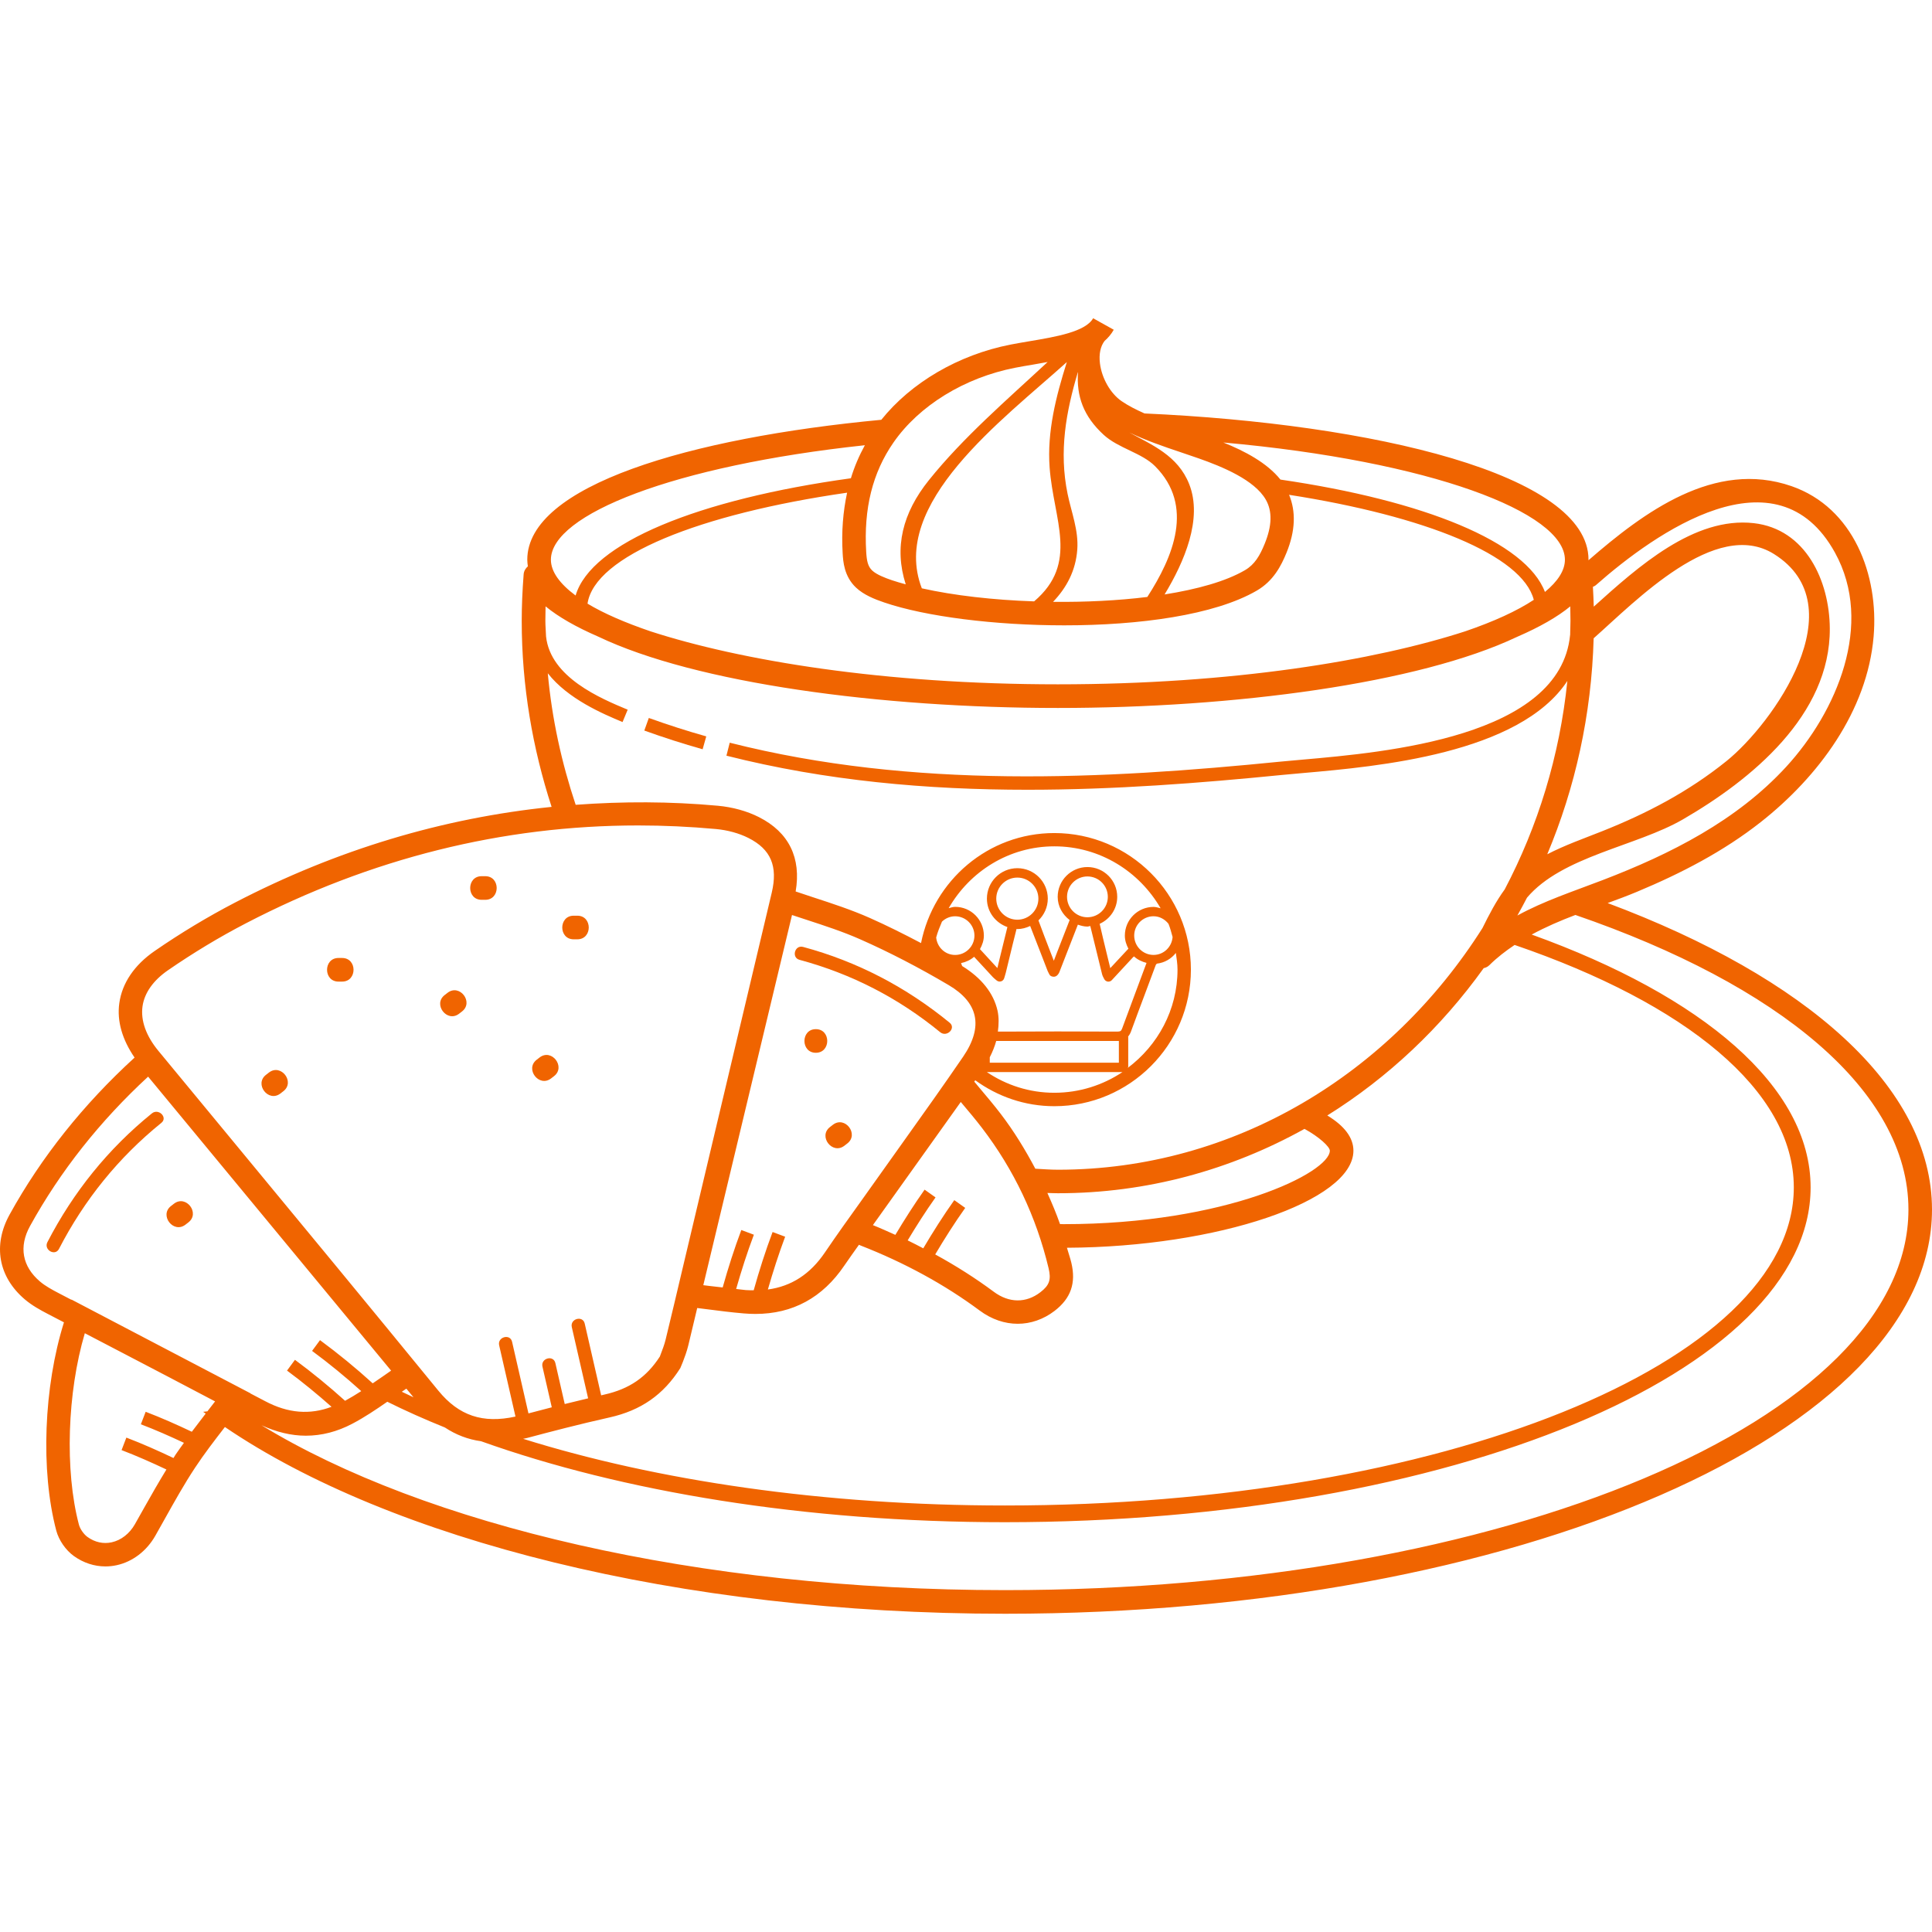 <?xml version="1.0" encoding="UTF-8"?> <svg xmlns="http://www.w3.org/2000/svg" xmlns:xlink="http://www.w3.org/1999/xlink" id="Layer_1" x="0px" y="0px" viewBox="0 0 305.952 305.952" style="enable-background:new 0 0 305.952 305.952;" xml:space="preserve" width="512px" height="512px" class=""><g><g> <g> <g> <path d="M254.588,143.01c1.556-0.568,3.108-1.144,4.648-1.788c6.956-2.904,13.692-6.38,19.632-11.064 c9.06-7.144,16.836-17.532,17.84-29.372c0.824-9.696-3.176-20.4-13.016-23.804c-12.18-4.212-23.372,4.128-32.144,11.744 c0-0.032,0.008-0.064,0.008-0.096c0-13.54-34.14-21.532-70.308-23.156c-1.312-0.588-2.564-1.212-3.636-1.952 c-1.756-1.208-3.132-3.608-3.424-5.968c-0.184-1.464,0.076-2.72,0.736-3.568c0.58-0.508,1.072-1.092,1.448-1.768l-3.264-1.82 c-1.2,2.144-5.92,2.94-10.084,3.64c-1.024,0.172-2.036,0.344-2.996,0.532c-8.26,1.616-15.748,6.024-20.464,11.908 C109.172,69.346,83.5,76.902,83.5,88.638c0,0.356,0.048,0.704,0.092,1.048c-0.368,0.316-0.628,0.752-0.668,1.264 c-0.204,2.68-0.304,5.088-0.304,7.364c0,10.332,1.728,20.216,4.732,29.464c-17.224,1.76-34.02,6.776-50.148,15.16 c-4.308,2.24-8.584,4.812-12.7,7.652c-3.224,2.22-5.168,5.08-5.612,8.276c-0.4,2.852,0.484,5.796,2.42,8.612 c-8.08,7.384-14.756,15.736-19.8,24.876c-2.668,4.844-1.768,9.856,2.412,13.412c1.14,0.968,2.436,1.68,3.668,2.32 c0.844,0.444,1.688,0.88,2.536,1.32c-3.192,10.172-3.736,23.456-1.216,32.984c0.404,1.52,1.5,3.104,2.792,4.028 c1.508,1.08,3.232,1.64,4.988,1.64c0.6,0,1.2-0.064,1.8-0.196c2.504-0.548,4.724-2.24,6.092-4.64l1.54-2.74 c1.504-2.692,3.06-5.476,4.76-8.048c1.44-2.184,3.044-4.268,4.732-6.452c26.112,17.756,71.692,29.572,123.556,29.572 c80.936,0,146.78-28.712,146.78-64.004C305.956,172.142,285.984,154.754,254.588,143.01z M252.748,92.642 c9.424-8.312,28.612-21.836,37.836-5.132c6.248,11.32,0.252,25.22-7.704,33.9c-7.848,8.56-18.368,13.852-29.056,17.952 c-4.776,1.832-9.332,3.316-13.532,5.62c0.524-0.932,1.032-1.876,1.524-2.828c5.568-6.568,17.316-8.128,24.676-12.388 c10.848-6.28,23.368-16.516,23.276-30.26c-0.052-7.524-3.804-15.736-12.052-16.66c-9.452-1.056-18.288,6.888-25.328,13.224 c-0.028-1.004-0.072-2.056-0.136-3.14C252.42,92.854,252.592,92.782,252.748,92.642z M177.752,169.774 c-3.092,2.064-6.8,3.276-10.788,3.276c-3.964,0-7.624-1.216-10.684-3.276H177.752z M156.74,168.29v-0.868h0.004 c0.436-0.864,0.784-1.724,1.016-2.572h19.424v3.44H156.74z M177.708,162.858c-0.164,0.448-0.292,0.472-0.716,0.508 c-6.324-0.036-12.644-0.032-18.968,0c0.152-1.144,0.18-2.268-0.06-3.34c-0.62-2.76-2.564-5.184-5.596-7.044l-0.176-0.464 c0.78-0.168,1.488-0.488,2.064-1c0.532,0.568,1.06,1.14,1.584,1.712l1.372,1.488c0.116,0.124,0.244,0.232,0.404,0.368 l0.212,0.176c0.192,0.164,0.448,0.22,0.692,0.148c0.24-0.068,0.432-0.256,0.504-0.5l0.096-0.316 c0.064-0.204,0.116-0.372,0.156-0.544l0.556-2.288c0.376-1.552,0.752-3.108,1.148-4.656c0.044,0,0.076,0.024,0.12,0.024 c0.736,0,1.416-0.196,2.04-0.492c0.596,1.52,1.188,3.044,1.776,4.568l0.992,2.564c0.056,0.132,0.12,0.256,0.2,0.404l0.088,0.164 c0.112,0.224,0.38,0.316,0.628,0.34c0.312,0.02,0.544-0.14,0.696-0.332c0.072-0.092,0.168-0.208,0.232-0.372l1.04-2.676 c0.628-1.624,1.26-3.248,1.9-4.868c0.48,0.164,0.976,0.304,1.508,0.304c0.164,0,0.304-0.076,0.46-0.092 c0,0.004,0,0.016,0.004,0.02c0.376,1.512,0.744,3.028,1.112,4.54l0.756,3.092c0.052,0.204,0.136,0.368,0.22,0.528l0.108,0.208 c0.104,0.22,0.316,0.376,0.556,0.416c0.256,0.028,0.488-0.048,0.656-0.232l3.344-3.612l0.144-0.124 c0.008-0.008,0.016-0.016,0.024-0.02c0.548,0.512,1.236,0.832,1.984,1.028c-0.552,1.5-1.112,3-1.676,4.496 C179.156,158.938,178.424,160.894,177.708,162.858z M157.768,142.31c0-1.84,1.496-3.336,3.336-3.336 c1.84,0,3.336,1.496,3.336,3.336c0,1.84-1.496,3.336-3.336,3.336C159.264,145.646,157.768,144.15,157.768,142.31z M168.976,142.026c0-1.784,1.448-3.232,3.228-3.232c1.784,0,3.232,1.448,3.232,3.232s-1.448,3.232-3.232,3.232 C170.424,145.258,168.976,143.81,168.976,142.026z M178.644,164.15c0.18-0.216,0.336-0.464,0.456-0.788 c0.712-1.96,1.448-3.912,2.18-5.864c0.576-1.536,1.156-3.076,1.724-4.62c0.056-0.156,0.132-0.212,0.204-0.276 c1.228-0.148,2.276-0.764,3-1.696c0.12,0.868,0.264,1.732,0.264,2.636c0,6.388-3.132,12.016-7.892,15.58 c0.02-0.064,0.088-0.12,0.088-0.188v-4.728C178.668,164.186,178.644,164.17,178.644,164.15z M182.676,151.222 c-1.692,0-3.064-1.376-3.064-3.064s1.372-3.06,3.064-3.06c0.976,0.004,1.808,0.492,2.368,1.2c0.272,0.672,0.456,1.38,0.648,2.088 C185.572,149.962,184.284,151.222,182.676,151.222z M182.68,143.618c-2.508,0-4.548,2.036-4.548,4.544 c0,0.76,0.232,1.444,0.564,2.072c-0.04,0.048-0.1,0.112-0.156,0.164l-2.716,2.916l-0.6-2.46c-0.36-1.48-0.72-2.968-1.08-4.556 c1.632-0.744,2.78-2.368,2.78-4.276c0-2.6-2.116-4.716-4.716-4.716c-2.596,0-4.712,2.116-4.712,4.716 c0,1.52,0.772,2.816,1.892,3.676c-0.664,1.684-1.32,3.372-1.972,5.06l-0.532,1.388l-0.576-1.484 c-0.616-1.592-1.232-3.196-1.86-4.904c0.908-0.876,1.48-2.096,1.48-3.452c0-2.66-2.16-4.82-4.82-4.82 c-2.66,0-4.82,2.16-4.82,4.82c0,2.1,1.368,3.844,3.244,4.5c-0.388,1.532-0.764,3.068-1.132,4.604l-0.456,1.892l-1.004-1.088 c-0.56-0.608-1.14-1.236-1.752-1.908c0.36-0.648,0.616-1.36,0.616-2.152c0-2.504-2.036-4.544-4.544-4.544 c-0.364,0-0.688,0.128-1.028,0.208c3.352-5.82,9.544-9.792,16.74-9.792c7.208,0,13.448,3.976,16.824,9.808 C183.424,143.75,183.072,143.618,182.68,143.618z M151.252,145.102c1.688,0,3.06,1.372,3.06,3.06s-1.372,3.064-3.06,3.064 c-1.584,0-2.848-1.224-3-2.768c0.236-0.872,0.572-1.696,0.92-2.512C149.72,145.43,150.444,145.102,151.252,145.102z M150.24,156.006c2.312,1.364,3.692,2.988,4.1,4.828c0.432,1.92-0.18,4.104-1.808,6.492c-3.084,4.512-6.252,8.956-9.424,13.4 l-6.736,9.46c-1.932,2.692-3.864,5.388-5.728,8.136c-2.332,3.456-5.324,5.38-9.044,5.884c0.808-2.804,1.704-5.608,2.736-8.36 l-1.988-0.744c-1.14,3.036-2.128,6.132-2.992,9.228c-0.412-0.004-0.82,0-1.248-0.032c-0.504-0.044-1.028-0.124-1.532-0.176 c0.824-2.884,1.744-5.768,2.808-8.592l-1.988-0.744c-1.124,2.988-2.096,6.04-2.952,9.096c-0.728-0.088-1.432-0.152-2.176-0.248 l-0.892-0.112l14.048-58.62c0.736,0.244,1.468,0.484,2.2,0.724c3.02,0.988,5.876,1.916,8.624,3.136 C140.796,150.77,145.504,153.21,150.24,156.006z M166.052,200.822c0.44,1.824,0.136,2.716-1.304,3.82 c-2.264,1.744-4.96,1.72-7.376-0.08c-2.892-2.148-5.992-4.116-9.272-5.912c1.492-2.516,3.068-4.996,4.752-7.368l-1.732-1.228 c-1.744,2.456-3.372,5.028-4.912,7.632c-0.82-0.424-1.628-0.86-2.468-1.26c1.384-2.3,2.836-4.588,4.412-6.804l-1.732-1.228 c-1.652,2.332-3.184,4.74-4.632,7.16c-1.176-0.524-2.344-1.06-3.556-1.544l13.916-19.5l0.112,0.132 c1.144,1.356,2.232,2.644,3.26,3.992C160.556,185.214,164.1,192.678,166.052,200.822z M165.864,188.918 c0.556,0.016,1.112,0.044,1.672,0.044c14.072,0.004,27.344-3.692,39.044-10.192c2.332,1.268,4.012,2.84,4.012,3.448 c0,3.456-16.368,11.64-42.172,11.64c-0.192,0-0.372-0.008-0.556-0.012C167.28,192.166,166.584,190.534,165.864,188.918z M111.792,207.31c2.064,0.268,4.032,0.52,6.004,0.684c0.624,0.052,1.236,0.08,1.832,0.08c5.912,0,10.644-2.576,14.088-7.672 c0.748-1.108,1.54-2.184,2.308-3.28c0.084,0.036,0.168,0.08,0.248,0.112c6.98,2.724,13.332,6.192,18.88,10.312 c1.876,1.392,3.956,2.088,6.016,2.088c2.036,0,4.052-0.68,5.832-2.04c2.584-1.984,3.428-4.408,2.656-7.632 c-0.192-0.808-0.476-1.576-0.696-2.368c23.812-0.112,45.368-7.384,45.368-15.372c0-2.076-1.444-3.94-4.136-5.576 c9.616-5.992,18.032-13.936,24.768-23.332c0.316-0.068,0.628-0.2,0.908-0.48c1.248-1.236,2.596-2.256,3.988-3.192 c27.016,9.248,44.212,23.024,44.212,38.396c0,27.776-56.044,50.372-124.936,50.372c-28.736,0-55.18-3.952-76.292-10.56 c0.212-0.052,0.408-0.072,0.616-0.128c3.576-0.956,8.292-2.188,13.072-3.256c4.976-1.112,8.54-3.596,11.208-7.816l0.408-0.988 c0.272-0.712,0.624-1.648,0.86-2.62c0.48-1.964,0.94-3.936,1.408-5.904L111.792,207.31z M252.372,101.078 c6.596-5.824,19.32-19.12,28.552-13.344c13.132,8.22-0.192,26.896-7.536,32.804c-5.996,4.824-12.536,8.256-19.676,11.096 c-2.876,1.144-5.896,2.204-8.688,3.648C249.436,124.782,252.028,113.23,252.372,101.078z M247.82,88.638 c0,1.688-1.112,3.412-3.164,5.104c-2.98-7.908-19.06-14.46-41.884-17.796c-2.144-2.664-5.636-4.504-9.04-5.872 C226.544,73.01,247.82,81.15,247.82,88.638z M133.444,87.63c0.076,1.268,0.216,3.628,2.108,5.416 c1.22,1.156,2.948,1.844,4.48,2.364c6.54,2.228,17.48,3.62,28.504,3.62c11.852,0,23.804-1.608,30.496-5.504 c2.612-1.52,3.84-3.884,4.7-5.996c1.416-3.472,1.504-6.536,0.408-9.172c21.56,3.368,36.932,9.568,38.752,16.632 c-2.644,1.748-6.304,3.432-10.88,4.992c-14.272,4.624-36.828,8.388-64.48,8.388c-27.656,0-50.22-3.76-64.496-8.384 c-4.052-1.38-7.452-2.856-9.996-4.392c1.12-7.56,17.744-14.204,41.108-17.572C133.512,80.998,133.236,84.162,133.444,87.63z M186.98,71.618c0.956,0.32,1.904,0.64,2.844,0.972c3.708,1.304,8.844,3.4,10.636,6.548c1.04,1.836,0.984,4.12-0.188,6.984 c-0.756,1.856-1.576,3.276-3.124,4.176c-3.02,1.76-7.52,3.016-12.724,3.84c3.104-5.14,6.072-11.968,3.896-17.472 c-1.792-4.54-5.928-6.212-9.48-8.176C181.404,69.722,184.212,70.694,186.98,71.618z M170.708,58.998 c-0.24,3.724,0.84,6.908,4.088,9.876c2.324,2.124,6.016,2.836,8.124,4.956c6.272,6.292,2.852,14.38-1.228,20.704 c-4.692,0.58-9.82,0.828-14.928,0.776c2.128-2.232,3.592-4.916,3.836-8.3c0.22-3.036-0.936-5.88-1.536-8.8 c-1.392-6.76-0.248-12.964,1.628-19.28C170.696,58.954,170.704,58.974,170.708,58.998z M166.22,74.058 c0.616,8.288,4.692,15.092-2.456,21.176c-6.46-0.22-12.692-0.928-17.784-2.068c-5.176-13.416,12.788-26.664,22.964-35.828 C167.236,62.754,165.796,68.342,166.22,74.058z M141.484,70.086c4.056-5.852,11.252-10.28,19.26-11.844 c0.932-0.184,1.908-0.348,2.9-0.512c0.756-0.128,1.508-0.268,2.26-0.404c-6.468,6.016-13.356,11.924-18.804,18.712 c-4.176,5.2-5.54,10.66-3.668,16.5c-0.76-0.212-1.516-0.424-2.2-0.656c-1.08-0.368-2.412-0.88-3.116-1.54 c-0.688-0.652-0.86-1.532-0.944-2.924C136.76,80.538,138.168,74.87,141.484,70.086z M136.96,70.506 c-0.908,1.66-1.66,3.4-2.212,5.232c-24.164,3.34-41.136,10.236-43.596,18.568c-2.52-1.872-3.912-3.792-3.912-5.668 C87.24,81.49,106.656,73.754,136.96,70.506z M86.748,106.618c3.184,4.068,8.696,6.416,11.84,7.724l0.812-1.956 c-4.296-1.788-12.232-5.112-12.928-11.6c-0.024-0.828-0.108-1.64-0.108-2.472c0-0.748,0.012-1.512,0.032-2.292 c2.032,1.676,4.852,3.28,8.32,4.784c15.504,7.408,44.768,11.308,72.816,11.308c27.956,0,57.116-3.876,72.66-11.236 c0.004,0,0.008-0.004,0.012-0.004c0.04-0.02,0.08-0.036,0.12-0.056c3.476-1.508,6.308-3.116,8.344-4.792 c0.02,0.788,0.032,1.548,0.032,2.292c0,0.58-0.032,1.156-0.04,1.732c0,0.064-0.012,0.124-0.004,0.184 c0,0.112-0.004,0.224-0.008,0.34h-0.008c-1.576,16.144-29.172,18.564-42.436,19.728c-1.224,0.108-2.34,0.204-3.316,0.3 c-28.144,2.808-58.196,4.388-87.328-2.988l-0.52,2.056c15.8,4,31.832,5.396,47.676,5.396c13.696,0,27.252-1.044,40.384-2.352 c0.968-0.096,2.076-0.192,3.292-0.3c11.748-1.028,34.224-3.04,41.816-14.58c-1.216,11.888-4.68,23.056-9.924,33.016 c-1.376,1.88-2.472,3.996-3.52,6.12c-14.608,23.076-39.292,38.268-67.228,38.268c-1.204,0-2.388-0.096-3.58-0.16 c-1.604-3.02-3.384-5.944-5.484-8.688c-1.064-1.388-2.192-2.728-3.376-4.132l-0.808-0.968c0.052-0.072,0.104-0.144,0.152-0.22 c3.528,2.564,7.832,4.108,12.524,4.108c11.928,0,21.628-9.704,21.628-21.628c0-11.924-9.7-21.628-21.628-21.628 c-10.476,0-19.132,7.52-21.108,17.424c-2.736-1.444-5.448-2.796-8.104-3.976c-2.916-1.296-5.996-2.3-8.976-3.272 c-0.916-0.3-1.848-0.612-2.776-0.924c0.908-5.304-1.06-9.368-5.808-11.772c-1.908-0.964-4.164-1.588-6.512-1.804 c-7.576-0.696-15.08-0.696-22.516-0.148C88.948,120.818,87.404,113.862,86.748,106.618z M22.568,159.374 c0.3-2.136,1.7-4.116,4.044-5.732c3.996-2.752,8.132-5.248,12.308-7.416c19.84-10.312,40.688-15.508,62.132-15.508 c4.08,0,8.18,0.188,12.296,0.564c1.864,0.168,3.7,0.672,5.176,1.42c3.548,1.792,4.684,4.464,3.692,8.656L108.1,200.85 c-0.888,3.772-1.78,7.544-2.696,11.304c-0.2,0.808-0.5,1.588-0.728,2.18l-0.18,0.488c-2.12,3.28-4.84,5.14-8.784,6.024 c-0.172,0.04-0.34,0.08-0.512,0.12c-0.868-3.788-1.736-7.576-2.604-11.368c-0.304-1.328-2.348-0.768-2.044,0.564 c0.86,3.76,1.72,7.52,2.584,11.28c-1.264,0.296-2.5,0.596-3.704,0.9c-0.496-2.164-0.992-4.324-1.484-6.488 c-0.304-1.328-2.348-0.768-2.044,0.564c0.492,2.148,0.984,4.296,1.476,6.444c-1.308,0.336-2.54,0.656-3.692,0.964 c-0.864-3.78-1.732-7.564-2.596-11.344c-0.304-1.328-2.348-0.768-2.044,0.564c0.86,3.76,1.72,7.52,2.584,11.28 c-5.156,1.14-8.964-0.12-12.22-4.108c-10.88-13.316-21.828-26.568-32.78-39.82l-11.556-13.992 C23.124,164.038,22.26,161.61,22.568,159.374z M65.48,221.274c-0.628-0.288-1.236-0.584-1.848-0.876 c0.236-0.164,0.48-0.328,0.72-0.492C64.728,220.362,65.108,220.818,65.48,221.274z M32.972,223.334 c-0.044,0.056-0.084,0.112-0.128,0.168c-0.228,0.02-0.44,0.06-0.672,0.076c0.128,0.096,0.272,0.184,0.4,0.28 c-0.744,0.968-1.484,1.924-2.196,2.876c-2.4-1.14-4.836-2.22-7.308-3.164l-0.76,1.98c2.308,0.88,4.58,1.884,6.82,2.936 c-0.448,0.632-0.912,1.252-1.344,1.9c-0.108,0.164-0.204,0.34-0.312,0.508c-2.44-1.164-4.928-2.268-7.46-3.236l-0.76,1.98 c2.412,0.924,4.776,1.972,7.104,3.072c-1.208,1.98-2.364,3.984-3.468,5.96l-1.528,2.712c-0.844,1.488-2.18,2.528-3.664,2.856 c-1.316,0.292-2.66,0.004-3.832-0.836c-0.596-0.428-1.188-1.272-1.368-1.964c-2.264-8.572-1.84-20.944,0.936-30.308 c1.972,1.028,3.948,2.06,5.92,3.088c4.912,2.552,9.808,5.132,14.708,7.708C33.696,222.402,33.332,222.87,32.972,223.334z M11.32,205.798l-0.012,0.036c-0.664-0.348-1.332-0.692-1.996-1.04c-1.088-0.568-2.136-1.136-2.984-1.856 c-2.816-2.396-3.376-5.52-1.568-8.792c4.78-8.664,11.064-16.612,18.696-23.648l38.48,46.556c-0.48,0.332-0.948,0.66-1.42,0.988 c-0.508,0.356-0.996,0.68-1.496,1.024c-2.64-2.404-5.448-4.704-8.344-6.84l-1.256,1.704c2.7,1.992,5.312,4.136,7.784,6.368 c-0.848,0.552-1.7,1.052-2.56,1.532c-2.504-2.256-5.164-4.444-7.936-6.488l-1.256,1.704c2.456,1.816,4.804,3.748,7.048,5.736 c-3.396,1.284-6.864,1.056-10.548-0.912c-0.76-0.404-1.532-0.796-2.292-1.2l0.012-0.02L11.32,205.798z M159.176,251.814 c-48.792,0-91.936-10.352-117.764-26.108c2.364,1.08,4.708,1.652,7.02,1.652c2.508,0,4.98-0.636,7.392-1.912 c1.92-1.012,3.7-2.212,5.508-3.464c2.868,1.424,5.912,2.784,9.12,4.076c1.752,1.16,3.656,1.892,5.724,2.176 c22.32,7.976,51.284,12.824,82.968,12.824c70.352,0,127.584-23.788,127.584-53.024c0-15.984-17.164-30.308-44.168-40.036 c2.216-1.204,4.54-2.2,6.92-3.104c32.14,11.056,52.74,27.852,52.74,46.656C302.216,224.782,238.048,251.814,159.176,251.814z" data-original="#000000" class="active-path" data-old_color="#F84804" fill="#F06400"></path> <path d="M111.844,116.614c-3.036-0.856-6.096-1.836-9.096-2.916l-0.716,1.992c3.044,1.096,6.152,2.096,9.236,2.964 L111.844,116.614z" data-original="#000000" class="active-path" data-old_color="#F84804" fill="#F06400"></path> <path d="M126.612,151.998c8.248,2.224,15.672,6.052,22.28,11.464c1.048,0.856,2.556-0.636,1.5-1.5 c-6.884-5.636-14.62-9.692-23.216-12.008C125.856,149.598,125.292,151.646,126.612,151.998z" data-original="#000000" class="active-path" data-old_color="#F84804" fill="#F06400"></path> <path d="M24.056,176.314c-6.928,5.6-12.46,12.48-16.548,20.392c-0.624,1.212,1.204,2.284,1.832,1.072 c4.008-7.764,9.42-14.472,16.216-19.964C26.616,176.954,25.108,175.466,24.056,176.314z" data-original="#000000" class="active-path" data-old_color="#F84804" fill="#F06400"></path> <path d="M53.6,155.446c0.196,0,0.388,0,0.58,0c2.408,0,2.412-3.74,0-3.74c-0.196,0-0.388,0-0.58,0 C51.192,151.706,51.188,155.446,53.6,155.446z" data-original="#000000" class="active-path" data-old_color="#F84804" fill="#F06400"></path> <path d="M90.848,148.75c0.196,0,0.388,0,0.58,0c2.408,0,2.412-3.74,0-3.74c-0.196,0-0.388,0-0.58,0 C88.44,145.01,88.436,148.75,90.848,148.75z" data-original="#000000" class="active-path" data-old_color="#F84804" fill="#F06400"></path> <path d="M129.196,162.978c-2.404,0-2.408,3.74,0,3.74C131.604,166.718,131.608,162.978,129.196,162.978z" data-original="#000000" class="active-path" data-old_color="#F84804" fill="#F06400"></path> <path d="M76.268,142.494c0.192,0,0.388,0,0.58,0c2.408,0,2.412-3.74,0-3.74c-0.196,0-0.388,0-0.58,0 C73.86,138.754,73.856,142.494,76.268,142.494z" data-original="#000000" class="active-path" data-old_color="#F84804" fill="#F06400"></path> <path d="M72.7,160.534c0.152-0.12,0.308-0.236,0.46-0.356c1.908-1.464-0.368-4.432-2.276-2.964 c-0.152,0.12-0.308,0.236-0.46,0.356C68.516,159.034,70.788,162.002,72.7,160.534z" data-original="#000000" class="active-path" data-old_color="#F84804" fill="#F06400"></path> <path d="M87.272,170.778c0.152-0.12,0.308-0.236,0.46-0.356c1.908-1.464-0.368-4.432-2.276-2.964 c-0.152,0.12-0.308,0.236-0.46,0.356C83.084,169.278,85.36,172.25,87.272,170.778z" data-original="#000000" class="active-path" data-old_color="#F84804" fill="#F06400"></path> <path d="M131.9,178.118c-0.152,0.12-0.308,0.236-0.46,0.356c-1.908,1.464,0.364,4.432,2.276,2.964 c0.152-0.12,0.308-0.236,0.46-0.356C136.084,179.618,133.808,176.65,131.9,178.118z" data-original="#000000" class="active-path" data-old_color="#F84804" fill="#F06400"></path> <path d="M27.552,190.618c-0.152,0.12-0.308,0.236-0.46,0.356c-1.912,1.464,0.364,4.432,2.276,2.964 c0.152-0.12,0.308-0.236,0.46-0.356C31.736,192.118,29.46,189.15,27.552,190.618z" data-original="#000000" class="active-path" data-old_color="#F84804" fill="#F06400"></path> <path d="M44.408,173.166c0.152-0.12,0.308-0.236,0.46-0.356c1.908-1.464-0.368-4.432-2.276-2.964 c-0.152,0.12-0.308,0.236-0.46,0.356C40.224,171.666,42.496,174.634,44.408,173.166z" data-original="#000000" class="active-path" data-old_color="#F84804" fill="#F06400"></path> </g> </g> </g></g> </svg> 